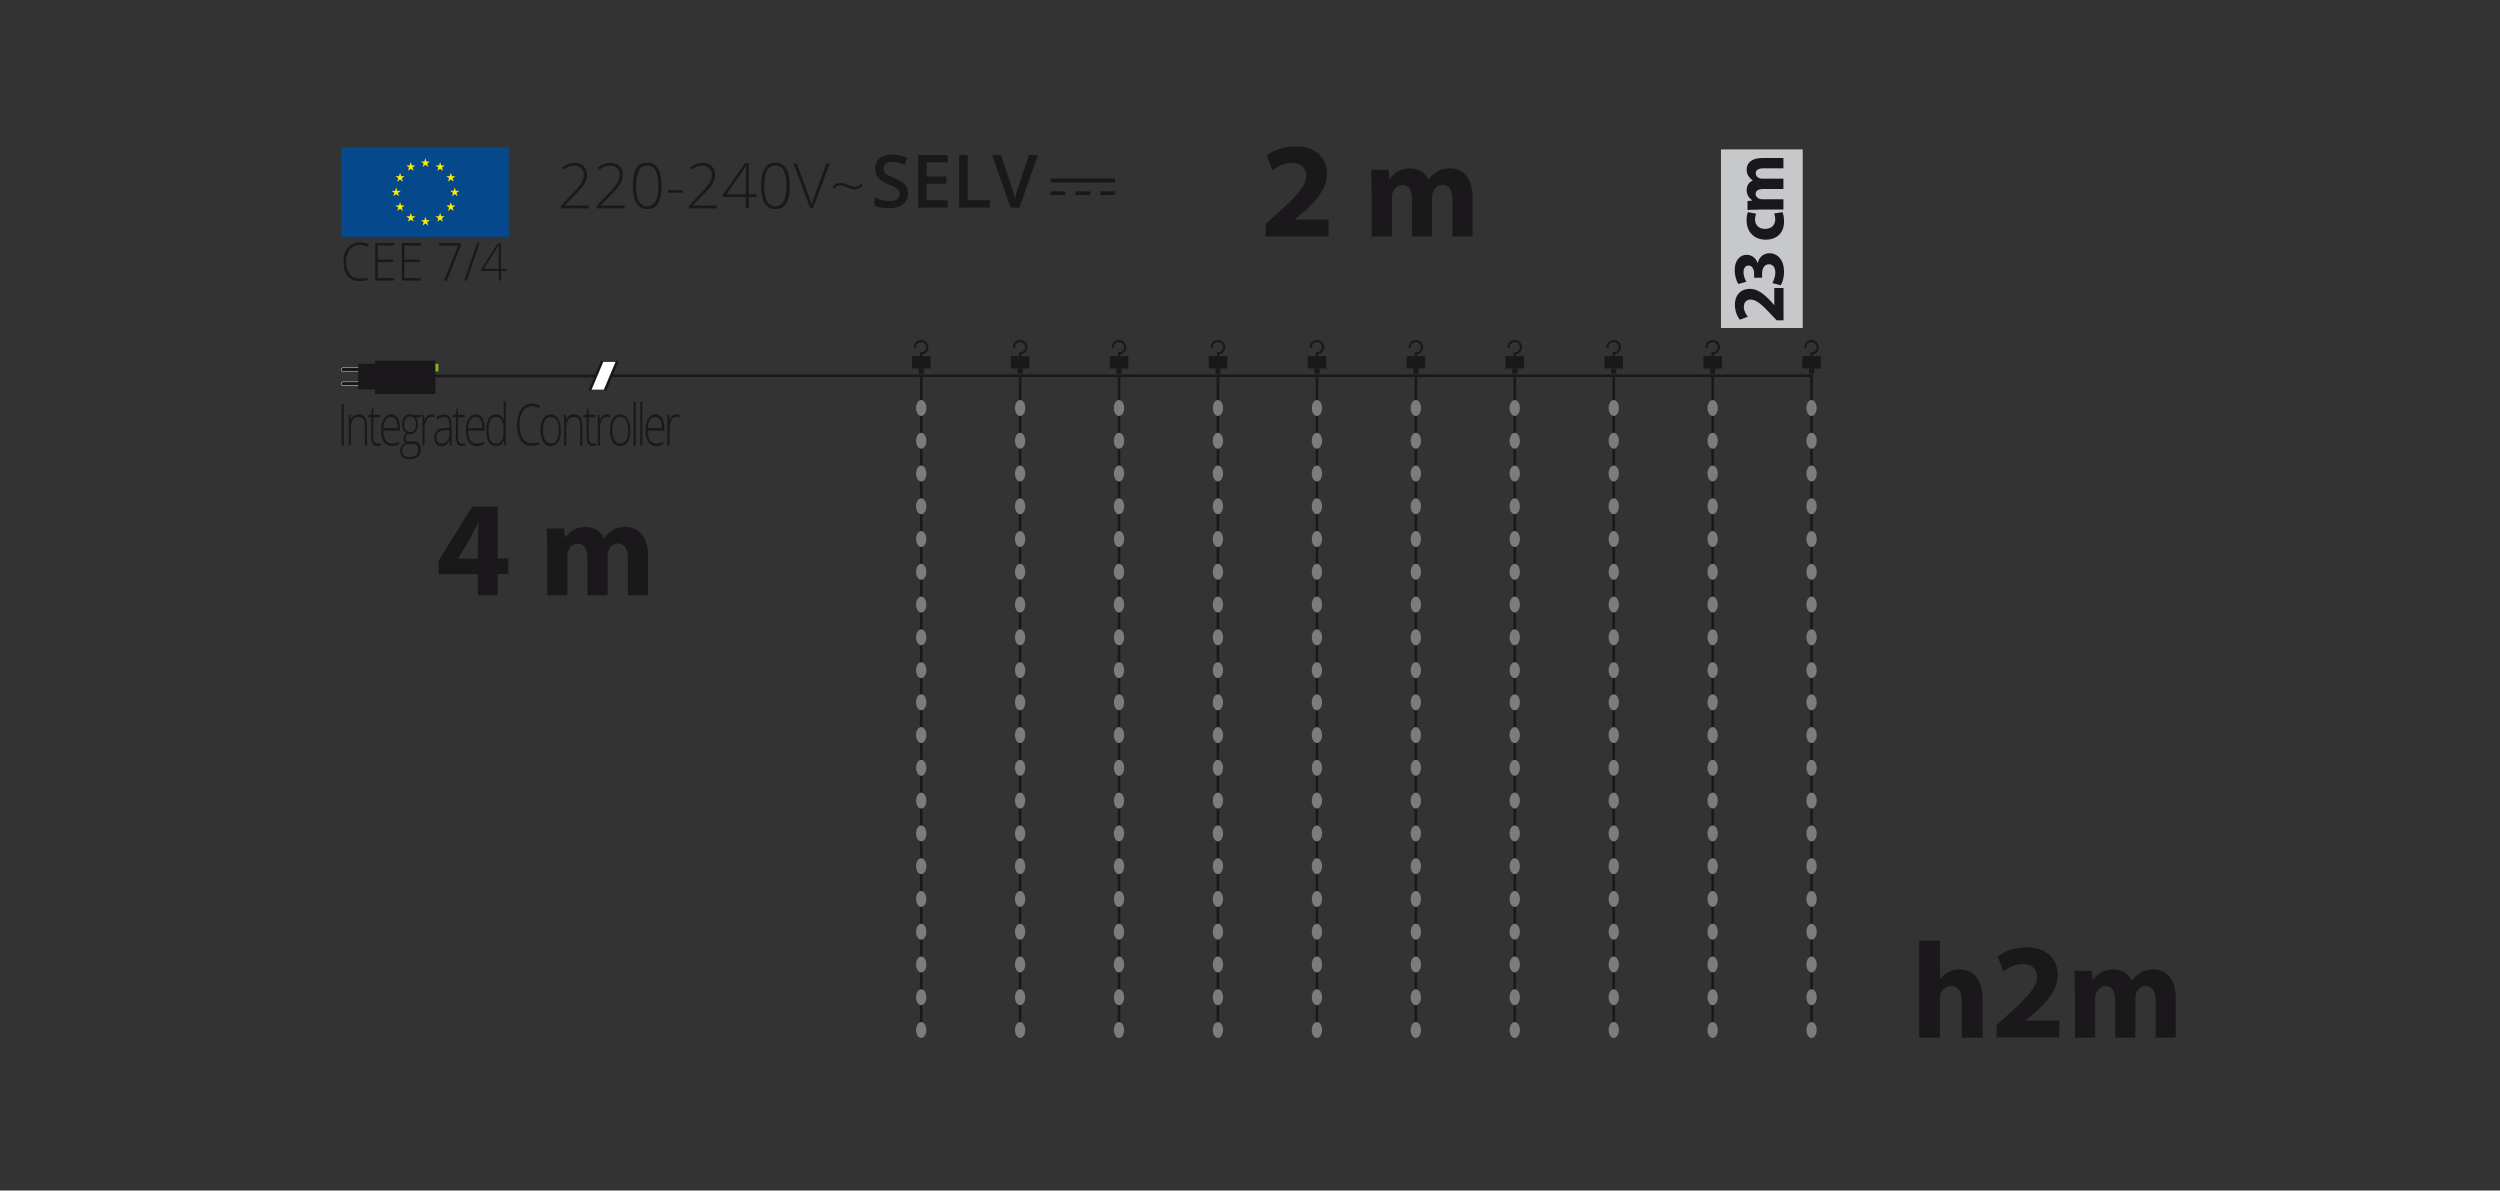 <?xml version="1.0" encoding="UTF-8"?>
<svg id="sc" xmlns="http://www.w3.org/2000/svg" viewBox="0 0 238.11 113.39">
  <rect x="0" y="0" width="238.11" height="113.39" fill="#333333" stroke="none"/>
  <g>
    <g>
      <rect x="32.52" y="14.04" width="15.94" height="8.52" style="fill: #05488c;"/>
      <g>
        <polygon points="40.25 15.9 40.52 15.7 40.79 15.9 40.69 15.58 40.96 15.39 40.62 15.39 40.52 15.06 40.42 15.39 40.08 15.39 40.35 15.58 40.25 15.9" style="fill: #ffec00;"/>
        <polygon points="38.85 16.27 39.12 16.08 39.39 16.27 39.29 15.95 39.56 15.76 39.23 15.76 39.12 15.43 39.02 15.76 38.69 15.76 38.96 15.95 38.85 16.27" style="fill: #ffec00;"/>
        <polygon points="38.1 16.46 38 16.78 37.66 16.78 37.94 16.98 37.83 17.3 38.1 17.1 38.38 17.3 38.27 16.98 38.54 16.78 38.21 16.78 38.1 16.46" style="fill: #ffec00;"/>
        <polygon points="37.73 18.49 38 18.69 37.9 18.37 38.17 18.18 37.83 18.18 37.73 17.85 37.63 18.18 37.29 18.18 37.56 18.37 37.46 18.69 37.73 18.49" style="fill: #ffec00;"/>
        <polygon points="38.21 19.57 38.1 19.25 38 19.57 37.66 19.57 37.94 19.77 37.83 20.09 38.1 19.89 38.38 20.09 38.27 19.77 38.54 19.57 38.21 19.57" style="fill: #ffec00;"/>
        <polygon points="39.23 20.6 39.13 20.27 39.02 20.6 38.69 20.6 38.96 20.8 38.86 21.11 39.13 20.92 39.4 21.11 39.29 20.8 39.57 20.6 39.23 20.6" style="fill: #ffec00;"/>
        <polygon points="40.62 20.97 40.52 20.64 40.42 20.97 40.08 20.97 40.35 21.16 40.25 21.48 40.52 21.28 40.79 21.48 40.69 21.16 40.96 20.97 40.62 20.97" style="fill: #ffec00;"/>
        <polygon points="42.02 20.6 41.92 20.27 41.81 20.6 41.47 20.6 41.75 20.8 41.65 21.11 41.92 20.92 42.19 21.11 42.08 20.8 42.35 20.6 42.02 20.6" style="fill: #ffec00;"/>
        <polygon points="43.04 19.57 42.94 19.25 42.83 19.57 42.5 19.57 42.77 19.77 42.67 20.09 42.94 19.89 43.21 20.09 43.11 19.77 43.38 19.57 43.04 19.57" style="fill: #ffec00;"/>
        <polygon points="43.75 18.17 43.41 18.17 43.31 17.85 43.21 18.17 42.87 18.17 43.14 18.37 43.04 18.69 43.31 18.49 43.58 18.69 43.48 18.37 43.75 18.17" style="fill: #ffec00;"/>
        <polygon points="42.67 17.29 42.94 17.1 43.21 17.29 43.11 16.97 43.38 16.78 43.04 16.78 42.94 16.45 42.83 16.78 42.5 16.78 42.77 16.97 42.67 17.29" style="fill: #ffec00;"/>
        <polygon points="41.92 15.43 41.82 15.76 41.48 15.76 41.75 15.95 41.65 16.27 41.92 16.08 42.19 16.27 42.09 15.95 42.36 15.76 42.02 15.76 41.92 15.43" style="fill: #ffec00;"/>
      </g>
    </g>
    <g>
      <path d="M34.29,23.32c-.41,0-.73.14-.97.43-.24.29-.35.68-.35,1.18s.11.9.33,1.19.54.42.95.42c.27,0,.53-.04.76-.11v.22c-.22.08-.49.12-.81.12-.46,0-.82-.16-1.09-.49-.26-.32-.4-.78-.4-1.36,0-.36.06-.68.19-.96.13-.28.31-.49.54-.64.24-.15.51-.23.83-.23s.61.06.86.2l-.09.22c-.24-.13-.49-.2-.75-.2Z" style="fill: #1a181c;"/>
      <path d="M37.53,26.72h-1.79v-3.57h1.79v.23h-1.56v1.35h1.47v.23h-1.47v1.53h1.56v.23Z" style="fill: #1a181c;"/>
      <path d="M40.07,26.72h-1.79v-3.57h1.79v.23h-1.56v1.35h1.47v.23h-1.47v1.53h1.56v.23Z" style="fill: #1a181c;"/>
      <path d="M42.29,26.72l1.35-3.33h-1.85v-.23h2.12v.18l-1.35,3.39h-.26Z" style="fill: #1a181c;"/>
      <path d="M45.67,23.15l-1.22,3.57h-.23l1.22-3.57h.24Z" style="fill: #1a181c;"/>
      <path d="M48.28,25.81h-.56v.91h-.21v-.91h-1.69v-.16l1.62-2.51h.27v2.47h.56v.21ZM47.5,25.6v-1.02c0-.49.01-.9.03-1.24h-.02c-.03.06-.12.21-.28.46l-1.16,1.8h1.42Z" style="fill: #1a181c;"/>
    </g>
  </g>
  <g>
    <path d="M120.55,22.53v-1.2l1.09-.99c1.85-1.65,2.74-2.6,2.77-3.59,0-.69-.42-1.23-1.39-1.23-.73,0-1.37.36-1.81.7l-.56-1.42c.64-.48,1.62-.87,2.77-.87,1.91,0,2.96,1.12,2.96,2.65,0,1.42-1.03,2.55-2.25,3.64l-.78.65v.03h3.18v1.62h-5.99Z" style="fill: #1b181c;"/>
    <path d="M130.64,18.2c0-.79-.03-1.47-.05-2.03h1.66l.09.86h.04c.27-.4.83-1,1.92-1,.82,0,1.47.42,1.74,1.08h.03c.23-.33.52-.58.82-.77.35-.21.74-.31,1.21-.31,1.22,0,2.15.86,2.15,2.76v3.74h-1.92v-3.46c0-.92-.3-1.46-.94-1.46-.46,0-.78.31-.91.69-.05.14-.08.35-.08.51v3.72h-1.92v-3.56c0-.81-.29-1.35-.91-1.35-.51,0-.81.39-.92.71-.06.16-.08.34-.08.49v3.71h-1.92v-4.33Z" style="fill: #1b181c;"/>
  </g>
  <g>
    <path d="M56.1,19.85h-2.68v-.26l1.14-1.19c.32-.33.54-.59.67-.76s.22-.34.28-.5.09-.33.09-.5c0-.26-.08-.46-.25-.62s-.39-.24-.65-.24c-.36,0-.7.13-1.03.39l-.16-.2c.36-.3.75-.45,1.19-.45.37,0,.67.1.88.3.21.2.32.47.32.82,0,.28-.07.56-.22.82-.14.26-.41.59-.79.98l-1.1,1.13h0s2.29.01,2.29.01v.28Z" style="fill: #1b181c;"/>
    <path d="M59.52,19.85h-2.68v-.26l1.14-1.19c.32-.33.54-.59.67-.76s.22-.34.28-.5.09-.33.09-.5c0-.26-.08-.46-.25-.62s-.39-.24-.65-.24c-.36,0-.7.13-1.03.39l-.16-.2c.36-.3.75-.45,1.19-.45.37,0,.67.1.88.3.21.2.32.47.32.82,0,.28-.07.56-.22.82-.14.26-.41.59-.79.98l-1.1,1.13h0s2.29.01,2.29.01v.28Z" style="fill: #1b181c;"/>
    <path d="M63.02,17.7c0,.75-.12,1.31-.34,1.67s-.58.54-1.04.54-.79-.19-1.02-.56c-.23-.37-.35-.92-.35-1.65s.11-1.3.34-1.66c.22-.36.57-.54,1.03-.54s.79.19,1.03.56c.24.37.35.92.35,1.64ZM60.59,17.7c0,.66.09,1.16.26,1.47.17.32.44.48.79.48s.64-.16.81-.49.25-.81.25-1.46-.08-1.11-.25-1.44-.44-.49-.81-.49-.64.16-.8.49-.25.81-.25,1.44Z" style="fill: #1b181c;"/>
    <path d="M63.63,18.35v-.24h1.39v.24h-1.39Z" style="fill: #1b181c;"/>
    <path d="M68.3,19.85h-2.68v-.26l1.14-1.19c.32-.33.54-.59.67-.76s.22-.34.28-.5.09-.33.09-.5c0-.26-.08-.46-.25-.62s-.39-.24-.65-.24c-.36,0-.7.13-1.03.39l-.16-.2c.36-.3.75-.45,1.19-.45.37,0,.67.1.88.3.21.2.32.47.32.82,0,.28-.07.56-.22.82-.14.26-.41.59-.79.98l-1.1,1.13h0s2.29.01,2.29.01v.28Z" style="fill: #1b181c;"/>
    <path d="M72.06,18.76h-.74v1.09h-.28v-1.09h-2.2v-.2l2.12-3.02h.35v2.96h.74v.25ZM71.04,18.51v-1.22c0-.59.01-1.08.04-1.49h-.02c-.04.07-.16.26-.36.55l-1.51,2.16h1.85Z" style="fill: #1b181c;"/>
    <path d="M75.23,17.7c0,.75-.12,1.31-.34,1.67s-.58.54-1.04.54-.79-.19-1.02-.56c-.23-.37-.35-.92-.35-1.65s.11-1.3.34-1.66c.22-.36.57-.54,1.03-.54s.79.19,1.03.56c.24.37.35.92.35,1.64ZM72.79,17.7c0,.66.09,1.16.26,1.47.17.32.44.48.79.48s.64-.16.81-.49.25-.81.25-1.46-.08-1.11-.25-1.44-.44-.49-.81-.49-.64.16-.8.49-.25.81-.25,1.44Z" style="fill: #1b181c;"/>
    <path d="M78.7,15.57h.33l-1.6,4.28h-.26l-1.6-4.28h.32l1.08,2.92c.16.44.27.77.33.99.04-.15.12-.37.23-.68l1.18-3.22Z" style="fill: #1b181c;"/>
    <path d="M80,17.67c-.1,0-.2.03-.32.09-.12.06-.23.15-.34.26v-.28c.21-.21.44-.32.68-.32.12,0,.23.01.34.04.11.03.26.08.45.17.25.11.46.17.64.17.11,0,.22-.03.32-.09.1-.06.22-.15.34-.28v.28c-.09.1-.2.17-.31.24-.11.06-.24.09-.38.09-.23,0-.49-.07-.79-.21-.24-.11-.46-.17-.65-.17Z" style="fill: #1b181c;"/>
  </g>
  <g>
    <path d="M86.48,18.41c0,.45-.16.79-.48,1.05-.32.25-.76.38-1.33.38s-1.03-.09-1.39-.26v-.77c.23.11.47.19.73.25.26.06.5.09.72.09.32,0,.56-.06.72-.18.15-.12.23-.29.23-.5,0-.19-.07-.34-.21-.47-.14-.13-.43-.28-.88-.46-.46-.19-.78-.4-.96-.63-.19-.24-.28-.52-.28-.85,0-.42.15-.75.44-.98.3-.24.69-.36,1.19-.36s.96.1,1.43.31l-.26.67c-.44-.19-.84-.28-1.19-.28-.26,0-.46.06-.6.17s-.21.27-.21.46c0,.13.03.24.08.33.05.09.14.18.27.26.12.08.35.19.68.32.37.15.64.3.81.43.17.13.3.28.38.45.08.17.12.36.12.59Z" style="fill: #1b181c;"/>
    <path d="M90.27,19.77h-2.83v-5h2.83v.69h-2.01v1.36h1.88v.68h-1.88v1.57h2.01v.69Z" style="fill: #1b181c;"/>
    <path d="M91.35,19.77v-5h.82v4.3h2.12v.7h-2.93Z" style="fill: #1b181c;"/>
    <path d="M98,14.77h.85l-1.75,5h-.86l-1.74-5h.84l1.04,3.11c.05.15.11.34.17.57s.1.41.12.52c.03-.17.07-.37.14-.6.06-.23.11-.4.15-.51l1.04-3.09Z" style="fill: #1b181c;"/>
  </g>
  <line x1="100.05" y1="17.19" x2="106.21" y2="17.19" style="fill: none; stroke: #1b181c; stroke-miterlimit: 10; stroke-width: .39px;"/>
  <line x1="104.81" y1="18.4" x2="106.21" y2="18.4" style="fill: none; stroke: #1b181c; stroke-miterlimit: 10; stroke-width: .36px;"/>
  <line x1="100.05" y1="18.4" x2="101.45" y2="18.4" style="fill: none; stroke: #1b181c; stroke-miterlimit: 10; stroke-width: .36px;"/>
  <line x1="102.43" y1="18.4" x2="103.83" y2="18.4" style="fill: none; stroke: #1b181c; stroke-miterlimit: 10; stroke-width: .36px;"/>
  <line x1="172.67" y1="35.79" x2="58.21" y2="35.79" style="fill: none; stroke: #1b181c; stroke-width: .25px;"/>
  <polygon points="57.64 37.11 56.21 37.11 57.32 34.47 58.76 34.47 57.64 37.11" style="fill: #fff;"/>
  <line x1="57.32" y1="34.47" x2="56.21" y2="37.11" style="fill: none; stroke: #1b181c; stroke-linecap: round; stroke-width: .25px;"/>
  <line x1="58.76" y1="34.47" x2="57.65" y2="37.11" style="fill: none; stroke: #1b181c; stroke-linecap: round; stroke-width: .25px;"/>
  <g>
    <path d="M45.52,56.69v-2.01h-3.74v-1.29l3.2-5.15h2.42v4.95h1.01v1.48h-1.01v2.01h-1.87ZM45.52,53.2v-1.87c0-.51.03-1.03.07-1.57h-.05c-.27.55-.49,1.04-.78,1.57l-1.13,1.85v.03h1.9Z" style="fill: #1b181c;"/>
    <path d="M52.11,52.36c0-.79-.03-1.47-.05-2.03h1.66l.09.86h.04c.27-.4.83-1,1.92-1,.82,0,1.47.42,1.74,1.08h.03c.23-.33.52-.58.82-.77.35-.21.74-.31,1.21-.31,1.22,0,2.15.86,2.15,2.76v3.74h-1.92v-3.46c0-.92-.3-1.46-.94-1.46-.46,0-.78.31-.91.69-.05.14-.08.35-.08.51v3.72h-1.92v-3.56c0-.81-.29-1.35-.91-1.35-.51,0-.81.39-.92.71-.06.16-.08.34-.08.49v3.71h-1.92v-4.33Z" style="fill: #1b181c;"/>
  </g>
  <g>
    <path d="M182.79,89.6h1.98v3.63h.03c.21-.27.47-.48.78-.65.29-.16.66-.25,1.03-.25,1.26,0,2.22.87,2.22,2.78v3.72h-1.98v-3.5c0-.83-.29-1.4-1.03-1.4-.52,0-.84.34-.99.69-.05.13-.06.3-.06.44v3.77h-1.98v-9.23Z" style="fill: #1b181c;"/>
    <path d="M190.16,98.83v-1.2l1.09-.99c1.85-1.65,2.74-2.6,2.77-3.59,0-.69-.42-1.23-1.39-1.23-.73,0-1.36.36-1.81.7l-.56-1.42c.64-.48,1.62-.87,2.77-.87,1.91,0,2.96,1.12,2.96,2.65,0,1.42-1.03,2.55-2.25,3.64l-.78.65v.03h3.18v1.62h-5.99Z" style="fill: #1b181c;"/>
    <path d="M197.62,94.5c0-.79-.03-1.47-.05-2.03h1.66l.09.86h.04c.27-.4.83-1,1.92-1,.82,0,1.47.42,1.74,1.08h.03c.23-.33.52-.58.82-.77.35-.21.74-.31,1.21-.31,1.22,0,2.15.86,2.15,2.76v3.74h-1.92v-3.46c0-.92-.3-1.46-.94-1.46-.46,0-.78.31-.91.69-.05.14-.08.35-.08.51v3.72h-1.92v-3.56c0-.81-.29-1.35-.91-1.35-.51,0-.81.39-.92.71-.06.16-.08.34-.08.49v3.71h-1.92v-4.33Z" style="fill: #1b181c;"/>
  </g>
  <rect x="163.91" y="14.23" width="7.79" height="17.01" style="fill: #c7c8ca;"/>
  <g>
    <path d="M169.86,30.51h-.64l-.53-.56c-.89-.95-1.4-1.4-1.93-1.42-.37,0-.67.21-.67.71,0,.37.2.7.38.92l-.76.29c-.26-.33-.47-.83-.47-1.42,0-.98.6-1.52,1.43-1.52.76,0,1.37.53,1.96,1.15l.35.4h.01v-1.63h.88v3.07Z" style="fill: #1b181c;"/>
    <path d="M168.81,26.96c.1-.18.28-.59.28-1,0-.53-.27-.79-.61-.79-.45,0-.65.43-.65.87v.41h-.76v-.39c0-.34-.14-.77-.53-.77-.27,0-.48.21-.48.64,0,.35.16.73.27.91l-.77.21c-.17-.26-.34-.78-.34-1.34,0-.92.51-1.44,1.13-1.44.48,0,.86.26,1.06.79h.01c.1-.52.51-.94,1.11-.94.8,0,1.39.67,1.39,1.77,0,.56-.15,1.03-.32,1.28l-.8-.21Z" style="fill: #1b181c;"/>
    <path d="M169.77,20.2c.08.18.15.52.15.91,0,1.05-.67,1.72-1.75,1.72-1,0-1.82-.65-1.82-1.86,0-.27.05-.56.13-.77l.79.16c-.06.12-.11.3-.11.57,0,.53.4.88.96.87.63,0,.96-.4.96-.89,0-.24-.04-.43-.1-.58l.78-.12Z" style="fill: #1b181c;"/>
    <path d="M167.53,19.97c-.43,0-.79.01-1.09.03v-.85l.46-.05v-.02c-.22-.14-.54-.43-.54-.99,0-.42.22-.75.58-.89h0c-.17-.13-.31-.28-.41-.43-.11-.18-.17-.38-.17-.62,0-.62.46-1.1,1.48-1.1h2.02v.98h-1.86c-.5,0-.78.15-.78.48,0,.23.17.4.37.47.08.03.19.04.27.04h2v.98h-1.92c-.43,0-.73.15-.73.47,0,.26.21.41.38.47.08.03.18.04.27.04h2v.98h-2.33Z" style="fill: #1b181c;"/>
  </g>
  <g>
    <rect x="133.97" y="33.92" width="1.77" height="1.18" style="fill: #1b181c;"/>
    <rect x="134.61" y="35.1" width=".49" height=".49" style="fill: #1b181c;"/>
    <path d="M134.26,33.07c0-.33.27-.59.59-.59s.59.27.59.59-.27.59-.59.59" style="fill: none; stroke: #1b181c; stroke-linecap: round; stroke-miterlimit: 10; stroke-width: .21px;"/>
    <line x1="134.85" y1="33.66" x2="134.85" y2="34.83" style="fill: none; stroke: #1b181c; stroke-linecap: round; stroke-miterlimit: 10; stroke-width: .21px;"/>
  </g>
  <g>
    <rect x="124.55" y="33.92" width="1.77" height="1.18" style="fill: #1b181c;"/>
    <rect x="125.19" y="35.1" width=".49" height=".49" style="fill: #1b181c;"/>
    <path d="M124.84,33.07c0-.33.27-.59.59-.59s.59.27.59.59-.27.59-.59.59" style="fill: none; stroke: #1b181c; stroke-linecap: round; stroke-miterlimit: 10; stroke-width: .21px;"/>
    <line x1="125.43" y1="33.66" x2="125.43" y2="34.83" style="fill: none; stroke: #1b181c; stroke-linecap: round; stroke-miterlimit: 10; stroke-width: .21px;"/>
  </g>
  <g>
    <rect x="115.12" y="33.92" width="1.77" height="1.18" style="fill: #1b181c;"/>
    <rect x="115.76" y="35.1" width=".49" height=".49" style="fill: #1b181c;"/>
    <path d="M115.41,33.07c0-.33.27-.59.59-.59s.59.27.59.59-.27.59-.59.59" style="fill: none; stroke: #1b181c; stroke-linecap: round; stroke-miterlimit: 10; stroke-width: .21px;"/>
    <line x1="116.01" y1="33.66" x2="116.01" y2="34.83" style="fill: none; stroke: #1b181c; stroke-linecap: round; stroke-miterlimit: 10; stroke-width: .21px;"/>
  </g>
  <g>
    <rect x="105.7" y="33.92" width="1.77" height="1.18" style="fill: #1b181c;"/>
    <rect x="106.34" y="35.1" width=".49" height=".49" style="fill: #1b181c;"/>
    <path d="M105.99,33.07c0-.33.27-.59.59-.59s.59.27.59.59-.27.59-.59.59" style="fill: none; stroke: #1b181c; stroke-linecap: round; stroke-miterlimit: 10; stroke-width: .21px;"/>
    <line x1="106.58" y1="33.66" x2="106.58" y2="34.83" style="fill: none; stroke: #1b181c; stroke-linecap: round; stroke-miterlimit: 10; stroke-width: .21px;"/>
  </g>
  <g>
    <rect x="96.28" y="33.92" width="1.77" height="1.18" style="fill: #1b181c;"/>
    <rect x="96.92" y="35.1" width=".49" height=".49" style="fill: #1b181c;"/>
    <path d="M96.57,33.07c0-.33.27-.59.59-.59s.59.27.59.59-.27.59-.59.59" style="fill: none; stroke: #1b181c; stroke-linecap: round; stroke-miterlimit: 10; stroke-width: .21px;"/>
    <line x1="97.16" y1="33.66" x2="97.16" y2="34.83" style="fill: none; stroke: #1b181c; stroke-linecap: round; stroke-miterlimit: 10; stroke-width: .21px;"/>
  </g>
  <g>
    <rect x="86.86" y="33.92" width="1.77" height="1.18" style="fill: #1b181c;"/>
    <rect x="87.5" y="35.1" width=".49" height=".49" style="fill: #1b181c;"/>
    <path d="M87.15,33.07c0-.33.27-.59.59-.59s.59.27.59.59-.27.59-.59.59" style="fill: none; stroke: #1b181c; stroke-linecap: round; stroke-miterlimit: 10; stroke-width: .21px;"/>
    <line x1="87.74" y1="33.66" x2="87.74" y2="34.83" style="fill: none; stroke: #1b181c; stroke-linecap: round; stroke-miterlimit: 10; stroke-width: .21px;"/>
  </g>
  <g>
    <rect x="152.81" y="33.92" width="1.77" height="1.18" style="fill: #1b181c;"/>
    <rect x="153.45" y="35.1" width=".49" height=".49" style="fill: #1b181c;"/>
    <path d="M153.1,33.07c0-.33.27-.59.59-.59s.59.27.59.59-.27.59-.59.59" style="fill: none; stroke: #1b181c; stroke-linecap: round; stroke-miterlimit: 10; stroke-width: .21px;"/>
    <line x1="153.7" y1="33.66" x2="153.7" y2="34.83" style="fill: none; stroke: #1b181c; stroke-linecap: round; stroke-miterlimit: 10; stroke-width: .21px;"/>
  </g>
  <g>
    <rect x="143.39" y="33.92" width="1.77" height="1.18" style="fill: #1b181c;"/>
    <rect x="144.03" y="35.1" width=".49" height=".49" style="fill: #1b181c;"/>
    <path d="M143.68,33.07c0-.33.27-.59.59-.59s.59.27.59.59-.27.59-.59.59" style="fill: none; stroke: #1b181c; stroke-linecap: round; stroke-miterlimit: 10; stroke-width: .21px;"/>
    <line x1="144.27" y1="33.66" x2="144.27" y2="34.83" style="fill: none; stroke: #1b181c; stroke-linecap: round; stroke-miterlimit: 10; stroke-width: .21px;"/>
  </g>
  <g>
    <rect x="171.66" y="33.92" width="1.77" height="1.18" style="fill: #1b181c;"/>
    <rect x="172.3" y="35.1" width=".49" height=".49" style="fill: #1b181c;"/>
    <path d="M171.95,33.07c0-.33.27-.59.59-.59s.59.27.59.59-.27.59-.59.59" style="fill: none; stroke: #1b181c; stroke-linecap: round; stroke-miterlimit: 10; stroke-width: .21px;"/>
    <line x1="172.54" y1="33.66" x2="172.54" y2="34.83" style="fill: none; stroke: #1b181c; stroke-linecap: round; stroke-miterlimit: 10; stroke-width: .21px;"/>
  </g>
  <g>
    <rect x="162.24" y="33.92" width="1.77" height="1.18" style="fill: #1b181c;"/>
    <rect x="162.88" y="35.1" width=".49" height=".49" style="fill: #1b181c;"/>
    <path d="M162.53,33.07c0-.33.27-.59.59-.59s.59.27.59.59-.27.59-.59.59" style="fill: none; stroke: #1b181c; stroke-linecap: round; stroke-miterlimit: 10; stroke-width: .21px;"/>
    <line x1="163.12" y1="33.66" x2="163.12" y2="34.83" style="fill: none; stroke: #1b181c; stroke-linecap: round; stroke-miterlimit: 10; stroke-width: .21px;"/>
  </g>
  <g>
    <rect x="35.72" y="34.35" width="5.75" height="3.17" style="fill: #1b181c;"/>
    <g>
      <g>
        <path d="M35.06,35.2c0,.1-.08.18-.18.18h-2.2c-.1,0-.18-.08-.18-.18h0c0-.1.08-.18.18-.18h2.2c.1,0,.18.08.18.18h0Z" style="fill: #1b181c; stroke: #fff; stroke-width: .04px;"/>
        <path d="M35.06,36.55c0,.1-.08.18-.18.18h-2.2c-.1,0-.18-.08-.18-.18h0c0-.1.08-.18.18-.18h2.2c.1,0,.18.08.18.18h0Z" style="fill: #1b181c; stroke: #fff; stroke-width: .04px;"/>
      </g>
      <rect x="34.12" y="34.65" width="1.79" height="2.45" style="fill: #1b181c;"/>
    </g>
    <rect x="41.47" y="34.65" width=".29" height=".73" style="fill: #7ab62a;"/>
  </g>
  <g>
    <path d="M32.54,42.44v-3.93h.21v3.93h-.21Z" style="fill: #1b181c;"/>
    <path d="M34.75,42.44v-1.89c0-.29-.05-.51-.14-.64-.09-.13-.24-.2-.43-.2-.26,0-.45.09-.58.26-.12.18-.18.46-.18.86v1.61h-.2v-2.92h.17l.04.4h.01c.14-.3.4-.46.76-.46.5,0,.75.36.75,1.07v1.91h-.2Z" style="fill: #1b181c;"/>
    <path d="M35.93,42.25c.13,0,.24-.01.33-.04v.21c-.1.04-.21.06-.33.06-.19,0-.34-.07-.43-.21-.09-.14-.14-.35-.14-.65v-1.88h-.32v-.16l.32-.12.1-.66h.1v.71h.64v.23h-.64v1.85c0,.22.03.39.09.5.06.11.15.16.28.16Z" style="fill: #1b181c;"/>
    <path d="M37.31,42.49c-.32,0-.57-.13-.74-.39-.18-.26-.27-.63-.27-1.1s.09-.84.26-1.12.4-.42.7-.42c.26,0,.46.12.61.36.15.24.22.57.22.98v.21h-1.58c0,.4.07.71.21.92.14.21.33.32.59.32.12,0,.23-.01.33-.04s.21-.07.36-.15v.24c-.12.07-.24.12-.34.15-.11.03-.22.04-.35.04ZM37.25,39.7c-.21,0-.38.09-.51.28-.13.19-.2.45-.22.8h1.35c0-.34-.05-.6-.17-.79s-.26-.29-.46-.29Z" style="fill: #1b181c;"/>
    <path d="M40.09,39.52v.19l-.45.04c.12.2.18.42.18.66,0,.28-.07.51-.21.68-.14.17-.33.26-.56.26-.1,0-.17,0-.21-.02-.08.06-.14.12-.18.2-.04.08-.06.16-.06.24,0,.09.03.16.08.2.05.04.14.06.27.06h.38c.24,0,.42.06.55.19.13.13.19.32.19.57,0,.31-.09.55-.28.71-.19.17-.46.25-.8.25-.28,0-.49-.07-.64-.21s-.23-.34-.23-.59c0-.2.05-.37.14-.5.09-.13.22-.22.38-.27-.07-.04-.12-.09-.16-.16-.04-.07-.06-.15-.06-.24,0-.2.09-.37.28-.52-.13-.07-.23-.18-.3-.33-.07-.15-.11-.32-.11-.51,0-.29.07-.53.21-.7.14-.18.33-.26.56-.26.14,0,.25.02.33.06h.7ZM38.32,42.93c0,.4.22.6.67.6.58,0,.86-.24.86-.73,0-.17-.04-.3-.13-.38s-.24-.12-.44-.12h-.36c-.4,0-.6.21-.6.63ZM38.49,40.43c0,.23.05.4.15.53.1.12.24.19.41.19.18,0,.32-.06.42-.19.1-.12.15-.3.15-.54,0-.25-.05-.44-.15-.56-.1-.12-.24-.19-.42-.19s-.31.07-.41.2c-.1.13-.15.32-.15.56Z" style="fill: #1b181c;"/>
    <path d="M41.1,39.46c.09,0,.19.01.3.04l-.04.25c-.09-.03-.19-.05-.28-.05-.19,0-.34.11-.46.32-.12.21-.18.48-.18.8v1.61h-.2v-2.92h.17l.02.53h.01c.09-.21.19-.37.29-.45.1-.09.23-.13.37-.13Z" style="fill: #1b181c;"/>
    <path d="M42.86,42.44l-.05-.46h-.02c-.11.19-.22.32-.34.4-.12.08-.25.12-.41.12-.21,0-.38-.07-.5-.22-.12-.15-.18-.35-.18-.61,0-.29.09-.51.27-.66.18-.16.44-.24.77-.25l.42-.02v-.19c0-.28-.04-.49-.13-.63-.08-.14-.22-.21-.41-.21-.2,0-.41.08-.63.23l-.07-.23c.24-.15.48-.23.71-.23s.42.08.54.25c.12.17.18.43.18.78v1.94h-.15ZM42.06,42.25c.23,0,.42-.09.55-.27.13-.18.2-.43.2-.74v-.29l-.38.02c-.31.02-.53.08-.66.19s-.2.28-.2.51c0,.18.04.32.13.42.08.1.2.15.36.15Z" style="fill: #1b181c;"/>
    <path d="M43.99,42.25c.13,0,.24-.01.33-.04v.21c-.1.04-.21.06-.33.06-.19,0-.34-.07-.43-.21-.09-.14-.14-.35-.14-.65v-1.88h-.32v-.16l.32-.12.1-.66h.1v.71h.64v.23h-.64v1.85c0,.22.03.39.09.5.06.11.15.16.28.16Z" style="fill: #1b181c;"/>
    <path d="M45.38,42.49c-.32,0-.57-.13-.74-.39-.18-.26-.27-.63-.27-1.1s.09-.84.26-1.12.4-.42.7-.42c.26,0,.46.12.61.36.15.24.22.57.22.98v.21h-1.58c0,.4.07.71.21.92.14.21.33.32.59.32.12,0,.23-.01.33-.04s.21-.07.36-.15v.24c-.12.07-.24.12-.34.15-.11.03-.22.04-.35.04ZM45.32,39.7c-.21,0-.38.09-.51.28-.13.19-.2.45-.22.8h1.35c0-.34-.05-.6-.17-.79s-.26-.29-.46-.29Z" style="fill: #1b181c;"/>
    <path d="M47.25,39.46c.16,0,.3.04.41.12.12.08.22.21.31.39h.01c0-.23-.01-.45-.01-.66v-1.05h.2v4.18h-.13l-.05-.45h-.02c-.17.33-.41.5-.72.5s-.53-.12-.69-.38c-.16-.25-.24-.62-.24-1.1,0-.5.08-.89.24-1.16s.39-.4.69-.4ZM47.25,39.7c-.24,0-.42.11-.54.34-.12.22-.18.55-.18.97,0,.83.24,1.24.72,1.24.25,0,.43-.1.54-.29s.17-.51.17-.95v-.04c0-.45-.06-.78-.17-.97-.11-.2-.3-.3-.55-.3Z" style="fill: #1b181c;"/>
    <path d="M50.67,38.7c-.37,0-.66.16-.87.47s-.32.75-.32,1.29.1,1,.3,1.3.49.46.86.46c.25,0,.47-.04.68-.13v.24c-.19.09-.44.14-.73.14-.41,0-.74-.18-.98-.53s-.36-.85-.36-1.49c0-.4.06-.75.17-1.06.11-.3.28-.54.49-.71.21-.17.46-.25.74-.25s.54.07.77.21l-.08.25c-.21-.14-.44-.21-.68-.21Z" style="fill: #1b181c;"/>
    <path d="M53.43,40.97c0,.48-.09.85-.26,1.12-.17.27-.41.4-.72.4-.19,0-.36-.06-.51-.18-.15-.12-.26-.3-.34-.53-.08-.23-.12-.5-.12-.8,0-.48.09-.85.26-1.11.17-.27.41-.4.71-.4s.54.13.71.4c.17.27.26.64.26,1.11ZM51.71,40.97c0,.4.07.71.2.94.13.22.32.34.56.34s.43-.11.56-.34c.13-.22.2-.54.2-.94s-.07-.72-.2-.94c-.13-.22-.32-.33-.56-.33s-.43.11-.56.33c-.13.22-.2.53-.2.94Z" style="fill: #1b181c;"/>
    <path d="M55.26,42.44v-1.89c0-.29-.05-.51-.14-.64-.09-.13-.24-.2-.43-.2-.26,0-.45.09-.58.26-.12.18-.18.46-.18.86v1.61h-.2v-2.92h.17l.04.4h.01c.14-.3.4-.46.76-.46.5,0,.75.36.75,1.07v1.91h-.2Z" style="fill: #1b181c;"/>
    <path d="M56.44,42.25c.13,0,.24-.01.33-.04v.21c-.1.04-.21.06-.33.06-.19,0-.34-.07-.43-.21-.09-.14-.14-.35-.14-.65v-1.88h-.32v-.16l.32-.12.1-.66h.1v.71h.64v.23h-.64v1.85c0,.22.03.39.09.5.06.11.15.16.28.16Z" style="fill: #1b181c;"/>
    <path d="M57.8,39.46c.09,0,.19.01.3.04l-.04.25c-.09-.03-.19-.05-.28-.05-.19,0-.34.11-.46.32-.12.21-.18.48-.18.8v1.61h-.2v-2.92h.17l.02.53h.01c.09-.21.19-.37.29-.45.1-.09.23-.13.37-.13Z" style="fill: #1b181c;"/>
    <path d="M60.05,40.97c0,.48-.09.85-.26,1.12-.17.27-.41.4-.72.4-.19,0-.36-.06-.51-.18-.15-.12-.26-.3-.34-.53-.08-.23-.12-.5-.12-.8,0-.48.09-.85.26-1.11.17-.27.41-.4.71-.4s.54.13.71.4c.17.27.26.64.26,1.11ZM58.32,40.97c0,.4.07.71.2.94.13.22.32.34.56.34s.43-.11.56-.34c.13-.22.2-.54.2-.94s-.07-.72-.2-.94c-.13-.22-.32-.33-.56-.33s-.43.11-.56.33c-.13.22-.2.53-.2.94Z" style="fill: #1b181c;"/>
    <path d="M60.55,42.44h-.2v-4.18h.2v4.18Z" style="fill: #1b181c;"/>
    <path d="M61.18,42.44h-.2v-4.18h.2v4.18Z" style="fill: #1b181c;"/>
    <path d="M62.49,42.49c-.32,0-.57-.13-.74-.39-.18-.26-.27-.63-.27-1.1s.09-.84.26-1.12.4-.42.7-.42c.26,0,.46.12.61.36.15.24.22.57.22.98v.21h-1.58c0,.4.07.71.21.92.14.21.33.32.59.32.12,0,.23-.01.33-.04s.21-.07.36-.15v.24c-.12.07-.24.12-.34.15-.11.03-.22.04-.35.04ZM62.43,39.7c-.21,0-.38.09-.51.28-.13.19-.2.45-.22.8h1.35c0-.34-.05-.6-.17-.79s-.26-.29-.46-.29Z" style="fill: #1b181c;"/>
    <path d="M64.43,39.46c.09,0,.19.01.3.04l-.04.25c-.09-.03-.19-.05-.28-.05-.19,0-.34.11-.46.32-.12.21-.18.48-.18.8v1.61h-.2v-2.92h.17l.02.53h.01c.09-.21.19-.37.29-.45.1-.09.23-.13.37-.13Z" style="fill: #1b181c;"/>
  </g>
  <line x1="56.76" y1="35.81" x2="37.95" y2="35.81" style="fill: none; stroke: #1b181c; stroke-width: .25px;"/>
  <g>
    <g>
      <line x1="172.54" y1="98.1" x2="172.54" y2="35.79" style="fill: none; stroke: #1b181c; stroke-width: .25px;"/>
      <ellipse cx="172.54" cy="60.7" rx=".49" ry=".76" style="fill: #7c7c7d;"/>
      <ellipse cx="172.54" cy="57.58" rx=".49" ry=".76" style="fill: #7c7c7d;"/>
      <ellipse cx="172.54" cy="54.46" rx=".49" ry=".76" style="fill: #7c7c7d;"/>
      <ellipse cx="172.54" cy="51.34" rx=".49" ry=".76" style="fill: #7c7c7d;"/>
      <ellipse cx="172.54" cy="48.22" rx=".49" ry=".76" style="fill: #7c7c7d;"/>
      <ellipse cx="172.54" cy="45.1" rx=".49" ry=".76" style="fill: #7c7c7d;"/>
      <ellipse cx="172.54" cy="41.98" rx=".49" ry=".76" style="fill: #7c7c7d;"/>
      <ellipse cx="172.54" cy="38.86" rx=".49" ry=".76" style="fill: #7c7c7d;"/>
      <ellipse cx="172.54" cy="98.1" rx=".49" ry=".76" style="fill: #7c7c7d;"/>
      <ellipse cx="172.54" cy="94.98" rx=".49" ry=".76" style="fill: #7c7c7d;"/>
      <ellipse cx="172.54" cy="91.86" rx=".49" ry=".76" style="fill: #7c7c7d;"/>
      <ellipse cx="172.54" cy="88.74" rx=".49" ry=".76" style="fill: #7c7c7d;"/>
      <ellipse cx="172.54" cy="85.62" rx=".49" ry=".76" style="fill: #7c7c7d;"/>
      <ellipse cx="172.54" cy="82.5" rx=".49" ry=".76" style="fill: #7c7c7d;"/>
      <ellipse cx="172.54" cy="79.38" rx=".49" ry=".76" style="fill: #7c7c7d;"/>
      <ellipse cx="172.54" cy="76.25" rx=".49" ry=".76" style="fill: #7c7c7d;"/>
      <ellipse cx="172.54" cy="73.13" rx=".49" ry=".76" style="fill: #7c7c7d;"/>
      <ellipse cx="172.54" cy="70.01" rx=".49" ry=".76" style="fill: #7c7c7d;"/>
      <ellipse cx="172.54" cy="63.83" rx=".49" ry=".76" style="fill: #7c7c7d;"/>
      <ellipse cx="172.54" cy="66.89" rx=".49" ry=".76" style="fill: #7c7c7d;"/>
    </g>
    <g>
      <line x1="163.12" y1="98.1" x2="163.12" y2="35.79" style="fill: none; stroke: #1b181c; stroke-width: .25px;"/>
      <ellipse cx="163.12" cy="60.7" rx=".49" ry=".76" style="fill: #7c7c7d;"/>
      <ellipse cx="163.12" cy="57.58" rx=".49" ry=".76" style="fill: #7c7c7d;"/>
      <ellipse cx="163.12" cy="54.46" rx=".49" ry=".76" style="fill: #7c7c7d;"/>
      <ellipse cx="163.12" cy="51.34" rx=".49" ry=".76" style="fill: #7c7c7d;"/>
      <ellipse cx="163.12" cy="48.22" rx=".49" ry=".76" style="fill: #7c7c7d;"/>
      <ellipse cx="163.12" cy="45.1" rx=".49" ry=".76" style="fill: #7c7c7d;"/>
      <ellipse cx="163.12" cy="41.98" rx=".49" ry=".76" style="fill: #7c7c7d;"/>
      <ellipse cx="163.12" cy="38.86" rx=".49" ry=".76" style="fill: #7c7c7d;"/>
      <ellipse cx="163.12" cy="98.1" rx=".49" ry=".76" style="fill: #7c7c7d;"/>
      <ellipse cx="163.12" cy="94.98" rx=".49" ry=".76" style="fill: #7c7c7d;"/>
      <ellipse cx="163.12" cy="91.86" rx=".49" ry=".76" style="fill: #7c7c7d;"/>
      <ellipse cx="163.12" cy="88.74" rx=".49" ry=".76" style="fill: #7c7c7d;"/>
      <ellipse cx="163.12" cy="85.62" rx=".49" ry=".76" style="fill: #7c7c7d;"/>
      <ellipse cx="163.12" cy="82.5" rx=".49" ry=".76" style="fill: #7c7c7d;"/>
      <ellipse cx="163.12" cy="79.38" rx=".49" ry=".76" style="fill: #7c7c7d;"/>
      <ellipse cx="163.12" cy="76.25" rx=".49" ry=".76" style="fill: #7c7c7d;"/>
      <ellipse cx="163.12" cy="73.13" rx=".49" ry=".76" style="fill: #7c7c7d;"/>
      <ellipse cx="163.12" cy="70.01" rx=".49" ry=".76" style="fill: #7c7c7d;"/>
      <ellipse cx="163.12" cy="63.83" rx=".49" ry=".76" style="fill: #7c7c7d;"/>
      <ellipse cx="163.12" cy="66.89" rx=".49" ry=".76" style="fill: #7c7c7d;"/>
    </g>
    <g>
      <line x1="153.7" y1="98.1" x2="153.7" y2="35.79" style="fill: none; stroke: #1b181c; stroke-width: .25px;"/>
      <ellipse cx="153.7" cy="60.7" rx=".49" ry=".76" style="fill: #7c7c7d;"/>
      <ellipse cx="153.7" cy="57.58" rx=".49" ry=".76" style="fill: #7c7c7d;"/>
      <ellipse cx="153.7" cy="54.46" rx=".49" ry=".76" style="fill: #7c7c7d;"/>
      <ellipse cx="153.7" cy="51.34" rx=".49" ry=".76" style="fill: #7c7c7d;"/>
      <ellipse cx="153.7" cy="48.22" rx=".49" ry=".76" style="fill: #7c7c7d;"/>
      <ellipse cx="153.7" cy="45.1" rx=".49" ry=".76" style="fill: #7c7c7d;"/>
      <ellipse cx="153.7" cy="41.98" rx=".49" ry=".76" style="fill: #7c7c7d;"/>
      <ellipse cx="153.7" cy="38.86" rx=".49" ry=".76" style="fill: #7c7c7d;"/>
      <ellipse cx="153.7" cy="98.1" rx=".49" ry=".76" style="fill: #7c7c7d;"/>
      <ellipse cx="153.7" cy="94.98" rx=".49" ry=".76" style="fill: #7c7c7d;"/>
      <ellipse cx="153.7" cy="91.86" rx=".49" ry=".76" style="fill: #7c7c7d;"/>
      <ellipse cx="153.7" cy="88.74" rx=".49" ry=".76" style="fill: #7c7c7d;"/>
      <ellipse cx="153.7" cy="85.62" rx=".49" ry=".76" style="fill: #7c7c7d;"/>
      <ellipse cx="153.7" cy="82.5" rx=".49" ry=".76" style="fill: #7c7c7d;"/>
      <ellipse cx="153.7" cy="79.38" rx=".49" ry=".76" style="fill: #7c7c7d;"/>
      <ellipse cx="153.7" cy="76.25" rx=".49" ry=".76" style="fill: #7c7c7d;"/>
      <ellipse cx="153.7" cy="73.13" rx=".49" ry=".76" style="fill: #7c7c7d;"/>
      <ellipse cx="153.7" cy="70.01" rx=".49" ry=".76" style="fill: #7c7c7d;"/>
      <ellipse cx="153.7" cy="63.83" rx=".49" ry=".76" style="fill: #7c7c7d;"/>
      <ellipse cx="153.7" cy="66.89" rx=".49" ry=".76" style="fill: #7c7c7d;"/>
    </g>
    <g>
      <line x1="144.27" y1="98.1" x2="144.27" y2="35.79" style="fill: none; stroke: #1b181c; stroke-width: .25px;"/>
      <ellipse cx="144.27" cy="60.7" rx=".49" ry=".76" style="fill: #7c7c7d;"/>
      <ellipse cx="144.27" cy="57.58" rx=".49" ry=".76" style="fill: #7c7c7d;"/>
      <ellipse cx="144.27" cy="54.46" rx=".49" ry=".76" style="fill: #7c7c7d;"/>
      <ellipse cx="144.27" cy="51.34" rx=".49" ry=".76" style="fill: #7c7c7d;"/>
      <ellipse cx="144.27" cy="48.22" rx=".49" ry=".76" style="fill: #7c7c7d;"/>
      <ellipse cx="144.27" cy="45.1" rx=".49" ry=".76" style="fill: #7c7c7d;"/>
      <ellipse cx="144.27" cy="41.98" rx=".49" ry=".76" style="fill: #7c7c7d;"/>
      <ellipse cx="144.27" cy="38.86" rx=".49" ry=".76" style="fill: #7c7c7d;"/>
      <ellipse cx="144.27" cy="98.1" rx=".49" ry=".76" style="fill: #7c7c7d;"/>
      <ellipse cx="144.27" cy="94.98" rx=".49" ry=".76" style="fill: #7c7c7d;"/>
      <ellipse cx="144.27" cy="91.86" rx=".49" ry=".76" style="fill: #7c7c7d;"/>
      <ellipse cx="144.27" cy="88.74" rx=".49" ry=".76" style="fill: #7c7c7d;"/>
      <ellipse cx="144.27" cy="85.62" rx=".49" ry=".76" style="fill: #7c7c7d;"/>
      <ellipse cx="144.27" cy="82.5" rx=".49" ry=".76" style="fill: #7c7c7d;"/>
      <ellipse cx="144.27" cy="79.38" rx=".49" ry=".76" style="fill: #7c7c7d;"/>
      <ellipse cx="144.27" cy="76.25" rx=".49" ry=".76" style="fill: #7c7c7d;"/>
      <ellipse cx="144.27" cy="73.13" rx=".49" ry=".76" style="fill: #7c7c7d;"/>
      <ellipse cx="144.27" cy="70.01" rx=".49" ry=".76" style="fill: #7c7c7d;"/>
      <ellipse cx="144.27" cy="63.83" rx=".49" ry=".76" style="fill: #7c7c7d;"/>
      <ellipse cx="144.27" cy="66.89" rx=".49" ry=".76" style="fill: #7c7c7d;"/>
    </g>
    <g>
      <line x1="134.85" y1="98.1" x2="134.85" y2="35.79" style="fill: none; stroke: #1b181c; stroke-width: .25px;"/>
      <ellipse cx="134.85" cy="60.7" rx=".49" ry=".76" style="fill: #7c7c7d;"/>
      <ellipse cx="134.85" cy="57.58" rx=".49" ry=".76" style="fill: #7c7c7d;"/>
      <ellipse cx="134.85" cy="54.46" rx=".49" ry=".76" style="fill: #7c7c7d;"/>
      <ellipse cx="134.85" cy="51.34" rx=".49" ry=".76" style="fill: #7c7c7d;"/>
      <ellipse cx="134.85" cy="48.22" rx=".49" ry=".76" style="fill: #7c7c7d;"/>
      <ellipse cx="134.85" cy="45.1" rx=".49" ry=".76" style="fill: #7c7c7d;"/>
      <ellipse cx="134.85" cy="41.98" rx=".49" ry=".76" style="fill: #7c7c7d;"/>
      <ellipse cx="134.85" cy="38.86" rx=".49" ry=".76" style="fill: #7c7c7d;"/>
      <ellipse cx="134.85" cy="98.1" rx=".49" ry=".76" style="fill: #7c7c7d;"/>
      <ellipse cx="134.85" cy="94.98" rx=".49" ry=".76" style="fill: #7c7c7d;"/>
      <ellipse cx="134.85" cy="91.86" rx=".49" ry=".76" style="fill: #7c7c7d;"/>
      <ellipse cx="134.85" cy="88.74" rx=".49" ry=".76" style="fill: #7c7c7d;"/>
      <ellipse cx="134.85" cy="85.62" rx=".49" ry=".76" style="fill: #7c7c7d;"/>
      <ellipse cx="134.85" cy="82.5" rx=".49" ry=".76" style="fill: #7c7c7d;"/>
      <ellipse cx="134.85" cy="79.38" rx=".49" ry=".76" style="fill: #7c7c7d;"/>
      <ellipse cx="134.85" cy="76.25" rx=".49" ry=".76" style="fill: #7c7c7d;"/>
      <ellipse cx="134.85" cy="73.13" rx=".49" ry=".76" style="fill: #7c7c7d;"/>
      <ellipse cx="134.85" cy="70.01" rx=".49" ry=".76" style="fill: #7c7c7d;"/>
      <ellipse cx="134.85" cy="63.83" rx=".49" ry=".76" style="fill: #7c7c7d;"/>
      <ellipse cx="134.85" cy="66.89" rx=".49" ry=".76" style="fill: #7c7c7d;"/>
    </g>
    <g>
      <line x1="125.43" y1="98.1" x2="125.43" y2="35.79" style="fill: none; stroke: #1b181c; stroke-width: .25px;"/>
      <ellipse cx="125.43" cy="60.7" rx=".49" ry=".76" style="fill: #7c7c7d;"/>
      <ellipse cx="125.43" cy="57.58" rx=".49" ry=".76" style="fill: #7c7c7d;"/>
      <ellipse cx="125.43" cy="54.46" rx=".49" ry=".76" style="fill: #7c7c7d;"/>
      <ellipse cx="125.43" cy="51.34" rx=".49" ry=".76" style="fill: #7c7c7d;"/>
      <ellipse cx="125.43" cy="48.22" rx=".49" ry=".76" style="fill: #7c7c7d;"/>
      <ellipse cx="125.43" cy="45.1" rx=".49" ry=".76" style="fill: #7c7c7d;"/>
      <ellipse cx="125.43" cy="41.98" rx=".49" ry=".76" style="fill: #7c7c7d;"/>
      <ellipse cx="125.43" cy="38.86" rx=".49" ry=".76" style="fill: #7c7c7d;"/>
      <ellipse cx="125.43" cy="98.1" rx=".49" ry=".76" style="fill: #7c7c7d;"/>
      <ellipse cx="125.43" cy="94.98" rx=".49" ry=".76" style="fill: #7c7c7d;"/>
      <ellipse cx="125.43" cy="91.86" rx=".49" ry=".76" style="fill: #7c7c7d;"/>
      <ellipse cx="125.43" cy="88.74" rx=".49" ry=".76" style="fill: #7c7c7d;"/>
      <ellipse cx="125.43" cy="85.62" rx=".49" ry=".76" style="fill: #7c7c7d;"/>
      <ellipse cx="125.43" cy="82.5" rx=".49" ry=".76" style="fill: #7c7c7d;"/>
      <ellipse cx="125.43" cy="79.38" rx=".49" ry=".76" style="fill: #7c7c7d;"/>
      <ellipse cx="125.43" cy="76.25" rx=".49" ry=".76" style="fill: #7c7c7d;"/>
      <ellipse cx="125.43" cy="73.13" rx=".49" ry=".76" style="fill: #7c7c7d;"/>
      <ellipse cx="125.43" cy="70.01" rx=".49" ry=".76" style="fill: #7c7c7d;"/>
      <ellipse cx="125.43" cy="63.83" rx=".49" ry=".76" style="fill: #7c7c7d;"/>
      <ellipse cx="125.43" cy="66.89" rx=".49" ry=".76" style="fill: #7c7c7d;"/>
    </g>
    <g>
      <line x1="116" y1="98.1" x2="116" y2="35.79" style="fill: none; stroke: #1b181c; stroke-width: .25px;"/>
      <ellipse cx="116" cy="60.7" rx=".49" ry=".76" style="fill: #7c7c7d;"/>
      <ellipse cx="116" cy="57.58" rx=".49" ry=".76" style="fill: #7c7c7d;"/>
      <ellipse cx="116" cy="54.46" rx=".49" ry=".76" style="fill: #7c7c7d;"/>
      <ellipse cx="116" cy="51.34" rx=".49" ry=".76" style="fill: #7c7c7d;"/>
      <ellipse cx="116" cy="48.22" rx=".49" ry=".76" style="fill: #7c7c7d;"/>
      <ellipse cx="116" cy="45.1" rx=".49" ry=".76" style="fill: #7c7c7d;"/>
      <ellipse cx="116" cy="41.98" rx=".49" ry=".76" style="fill: #7c7c7d;"/>
      <ellipse cx="116" cy="38.86" rx=".49" ry=".76" style="fill: #7c7c7d;"/>
      <ellipse cx="116" cy="98.1" rx=".49" ry=".76" style="fill: #7c7c7d;"/>
      <ellipse cx="116" cy="94.98" rx=".49" ry=".76" style="fill: #7c7c7d;"/>
      <ellipse cx="116" cy="91.86" rx=".49" ry=".76" style="fill: #7c7c7d;"/>
      <ellipse cx="116" cy="88.74" rx=".49" ry=".76" style="fill: #7c7c7d;"/>
      <ellipse cx="116" cy="85.62" rx=".49" ry=".76" style="fill: #7c7c7d;"/>
      <ellipse cx="116" cy="82.5" rx=".49" ry=".76" style="fill: #7c7c7d;"/>
      <ellipse cx="116" cy="79.38" rx=".49" ry=".76" style="fill: #7c7c7d;"/>
      <ellipse cx="116" cy="76.25" rx=".49" ry=".76" style="fill: #7c7c7d;"/>
      <ellipse cx="116" cy="73.13" rx=".49" ry=".76" style="fill: #7c7c7d;"/>
      <ellipse cx="116" cy="70.01" rx=".49" ry=".76" style="fill: #7c7c7d;"/>
      <ellipse cx="116" cy="63.83" rx=".49" ry=".76" style="fill: #7c7c7d;"/>
      <ellipse cx="116" cy="66.89" rx=".49" ry=".76" style="fill: #7c7c7d;"/>
    </g>
    <g>
      <line x1="106.58" y1="98.1" x2="106.58" y2="35.79" style="fill: none; stroke: #1b181c; stroke-width: .25px;"/>
      <ellipse cx="106.58" cy="60.7" rx=".49" ry=".76" style="fill: #7c7c7d;"/>
      <ellipse cx="106.58" cy="57.58" rx=".49" ry=".76" style="fill: #7c7c7d;"/>
      <ellipse cx="106.58" cy="54.46" rx=".49" ry=".76" style="fill: #7c7c7d;"/>
      <ellipse cx="106.58" cy="51.34" rx=".49" ry=".76" style="fill: #7c7c7d;"/>
      <ellipse cx="106.58" cy="48.22" rx=".49" ry=".76" style="fill: #7c7c7d;"/>
      <ellipse cx="106.58" cy="45.1" rx=".49" ry=".76" style="fill: #7c7c7d;"/>
      <ellipse cx="106.58" cy="41.98" rx=".49" ry=".76" style="fill: #7c7c7d;"/>
      <ellipse cx="106.58" cy="38.86" rx=".49" ry=".76" style="fill: #7c7c7d;"/>
      <ellipse cx="106.58" cy="98.1" rx=".49" ry=".76" style="fill: #7c7c7d;"/>
      <ellipse cx="106.58" cy="94.98" rx=".49" ry=".76" style="fill: #7c7c7d;"/>
      <ellipse cx="106.58" cy="91.86" rx=".49" ry=".76" style="fill: #7c7c7d;"/>
      <ellipse cx="106.58" cy="88.74" rx=".49" ry=".76" style="fill: #7c7c7d;"/>
      <ellipse cx="106.58" cy="85.62" rx=".49" ry=".76" style="fill: #7c7c7d;"/>
      <ellipse cx="106.58" cy="82.5" rx=".49" ry=".76" style="fill: #7c7c7d;"/>
      <ellipse cx="106.58" cy="79.38" rx=".49" ry=".76" style="fill: #7c7c7d;"/>
      <ellipse cx="106.58" cy="76.25" rx=".49" ry=".76" style="fill: #7c7c7d;"/>
      <ellipse cx="106.58" cy="73.13" rx=".49" ry=".76" style="fill: #7c7c7d;"/>
      <ellipse cx="106.58" cy="70.01" rx=".49" ry=".76" style="fill: #7c7c7d;"/>
      <ellipse cx="106.58" cy="63.83" rx=".49" ry=".76" style="fill: #7c7c7d;"/>
      <ellipse cx="106.58" cy="66.89" rx=".49" ry=".76" style="fill: #7c7c7d;"/>
    </g>
    <g>
      <line x1="97.16" y1="98.1" x2="97.16" y2="35.79" style="fill: none; stroke: #1b181c; stroke-width: .25px;"/>
      <ellipse cx="97.16" cy="60.7" rx=".49" ry=".76" style="fill: #7c7c7d;"/>
      <ellipse cx="97.16" cy="57.58" rx=".49" ry=".76" style="fill: #7c7c7d;"/>
      <ellipse cx="97.16" cy="54.46" rx=".49" ry=".76" style="fill: #7c7c7d;"/>
      <ellipse cx="97.16" cy="51.34" rx=".49" ry=".76" style="fill: #7c7c7d;"/>
      <ellipse cx="97.16" cy="48.22" rx=".49" ry=".76" style="fill: #7c7c7d;"/>
      <ellipse cx="97.16" cy="45.1" rx=".49" ry=".76" style="fill: #7c7c7d;"/>
      <ellipse cx="97.16" cy="41.98" rx=".49" ry=".76" style="fill: #7c7c7d;"/>
      <ellipse cx="97.16" cy="38.86" rx=".49" ry=".76" style="fill: #7c7c7d;"/>
      <ellipse cx="97.16" cy="98.1" rx=".49" ry=".76" style="fill: #7c7c7d;"/>
      <ellipse cx="97.16" cy="94.98" rx=".49" ry=".76" style="fill: #7c7c7d;"/>
      <ellipse cx="97.16" cy="91.86" rx=".49" ry=".76" style="fill: #7c7c7d;"/>
      <ellipse cx="97.16" cy="88.74" rx=".49" ry=".76" style="fill: #7c7c7d;"/>
      <ellipse cx="97.16" cy="85.62" rx=".49" ry=".76" style="fill: #7c7c7d;"/>
      <ellipse cx="97.16" cy="82.5" rx=".49" ry=".76" style="fill: #7c7c7d;"/>
      <ellipse cx="97.16" cy="79.38" rx=".49" ry=".76" style="fill: #7c7c7d;"/>
      <ellipse cx="97.16" cy="76.25" rx=".49" ry=".76" style="fill: #7c7c7d;"/>
      <ellipse cx="97.16" cy="73.13" rx=".49" ry=".76" style="fill: #7c7c7d;"/>
      <ellipse cx="97.16" cy="70.01" rx=".49" ry=".76" style="fill: #7c7c7d;"/>
      <ellipse cx="97.16" cy="63.83" rx=".49" ry=".76" style="fill: #7c7c7d;"/>
      <ellipse cx="97.16" cy="66.89" rx=".49" ry=".76" style="fill: #7c7c7d;"/>
    </g>
    <g>
      <line x1="87.74" y1="98.1" x2="87.74" y2="35.79" style="fill: none; stroke: #1b181c; stroke-width: .25px;"/>
      <ellipse cx="87.74" cy="60.7" rx=".49" ry=".76" style="fill: #7c7c7d;"/>
      <ellipse cx="87.74" cy="57.58" rx=".49" ry=".76" style="fill: #7c7c7d;"/>
      <ellipse cx="87.74" cy="54.46" rx=".49" ry=".76" style="fill: #7c7c7d;"/>
      <ellipse cx="87.74" cy="51.34" rx=".49" ry=".76" style="fill: #7c7c7d;"/>
      <ellipse cx="87.74" cy="48.22" rx=".49" ry=".76" style="fill: #7c7c7d;"/>
      <ellipse cx="87.74" cy="45.1" rx=".49" ry=".76" style="fill: #7c7c7d;"/>
      <ellipse cx="87.74" cy="41.98" rx=".49" ry=".76" style="fill: #7c7c7d;"/>
      <ellipse cx="87.74" cy="38.86" rx=".49" ry=".76" style="fill: #7c7c7d;"/>
      <ellipse cx="87.74" cy="98.1" rx=".49" ry=".76" style="fill: #7c7c7d;"/>
      <ellipse cx="87.74" cy="94.98" rx=".49" ry=".76" style="fill: #7c7c7d;"/>
      <ellipse cx="87.74" cy="91.86" rx=".49" ry=".76" style="fill: #7c7c7d;"/>
      <ellipse cx="87.74" cy="88.74" rx=".49" ry=".76" style="fill: #7c7c7d;"/>
      <ellipse cx="87.74" cy="85.62" rx=".49" ry=".76" style="fill: #7c7c7d;"/>
      <ellipse cx="87.74" cy="82.5" rx=".49" ry=".76" style="fill: #7c7c7d;"/>
      <ellipse cx="87.74" cy="79.38" rx=".49" ry=".76" style="fill: #7c7c7d;"/>
      <ellipse cx="87.74" cy="76.25" rx=".49" ry=".76" style="fill: #7c7c7d;"/>
      <ellipse cx="87.74" cy="73.13" rx=".49" ry=".76" style="fill: #7c7c7d;"/>
      <ellipse cx="87.74" cy="70.01" rx=".49" ry=".76" style="fill: #7c7c7d;"/>
      <ellipse cx="87.74" cy="63.83" rx=".49" ry=".76" style="fill: #7c7c7d;"/>
      <ellipse cx="87.74" cy="66.89" rx=".49" ry=".76" style="fill: #7c7c7d;"/>
    </g>
  </g>
</svg>